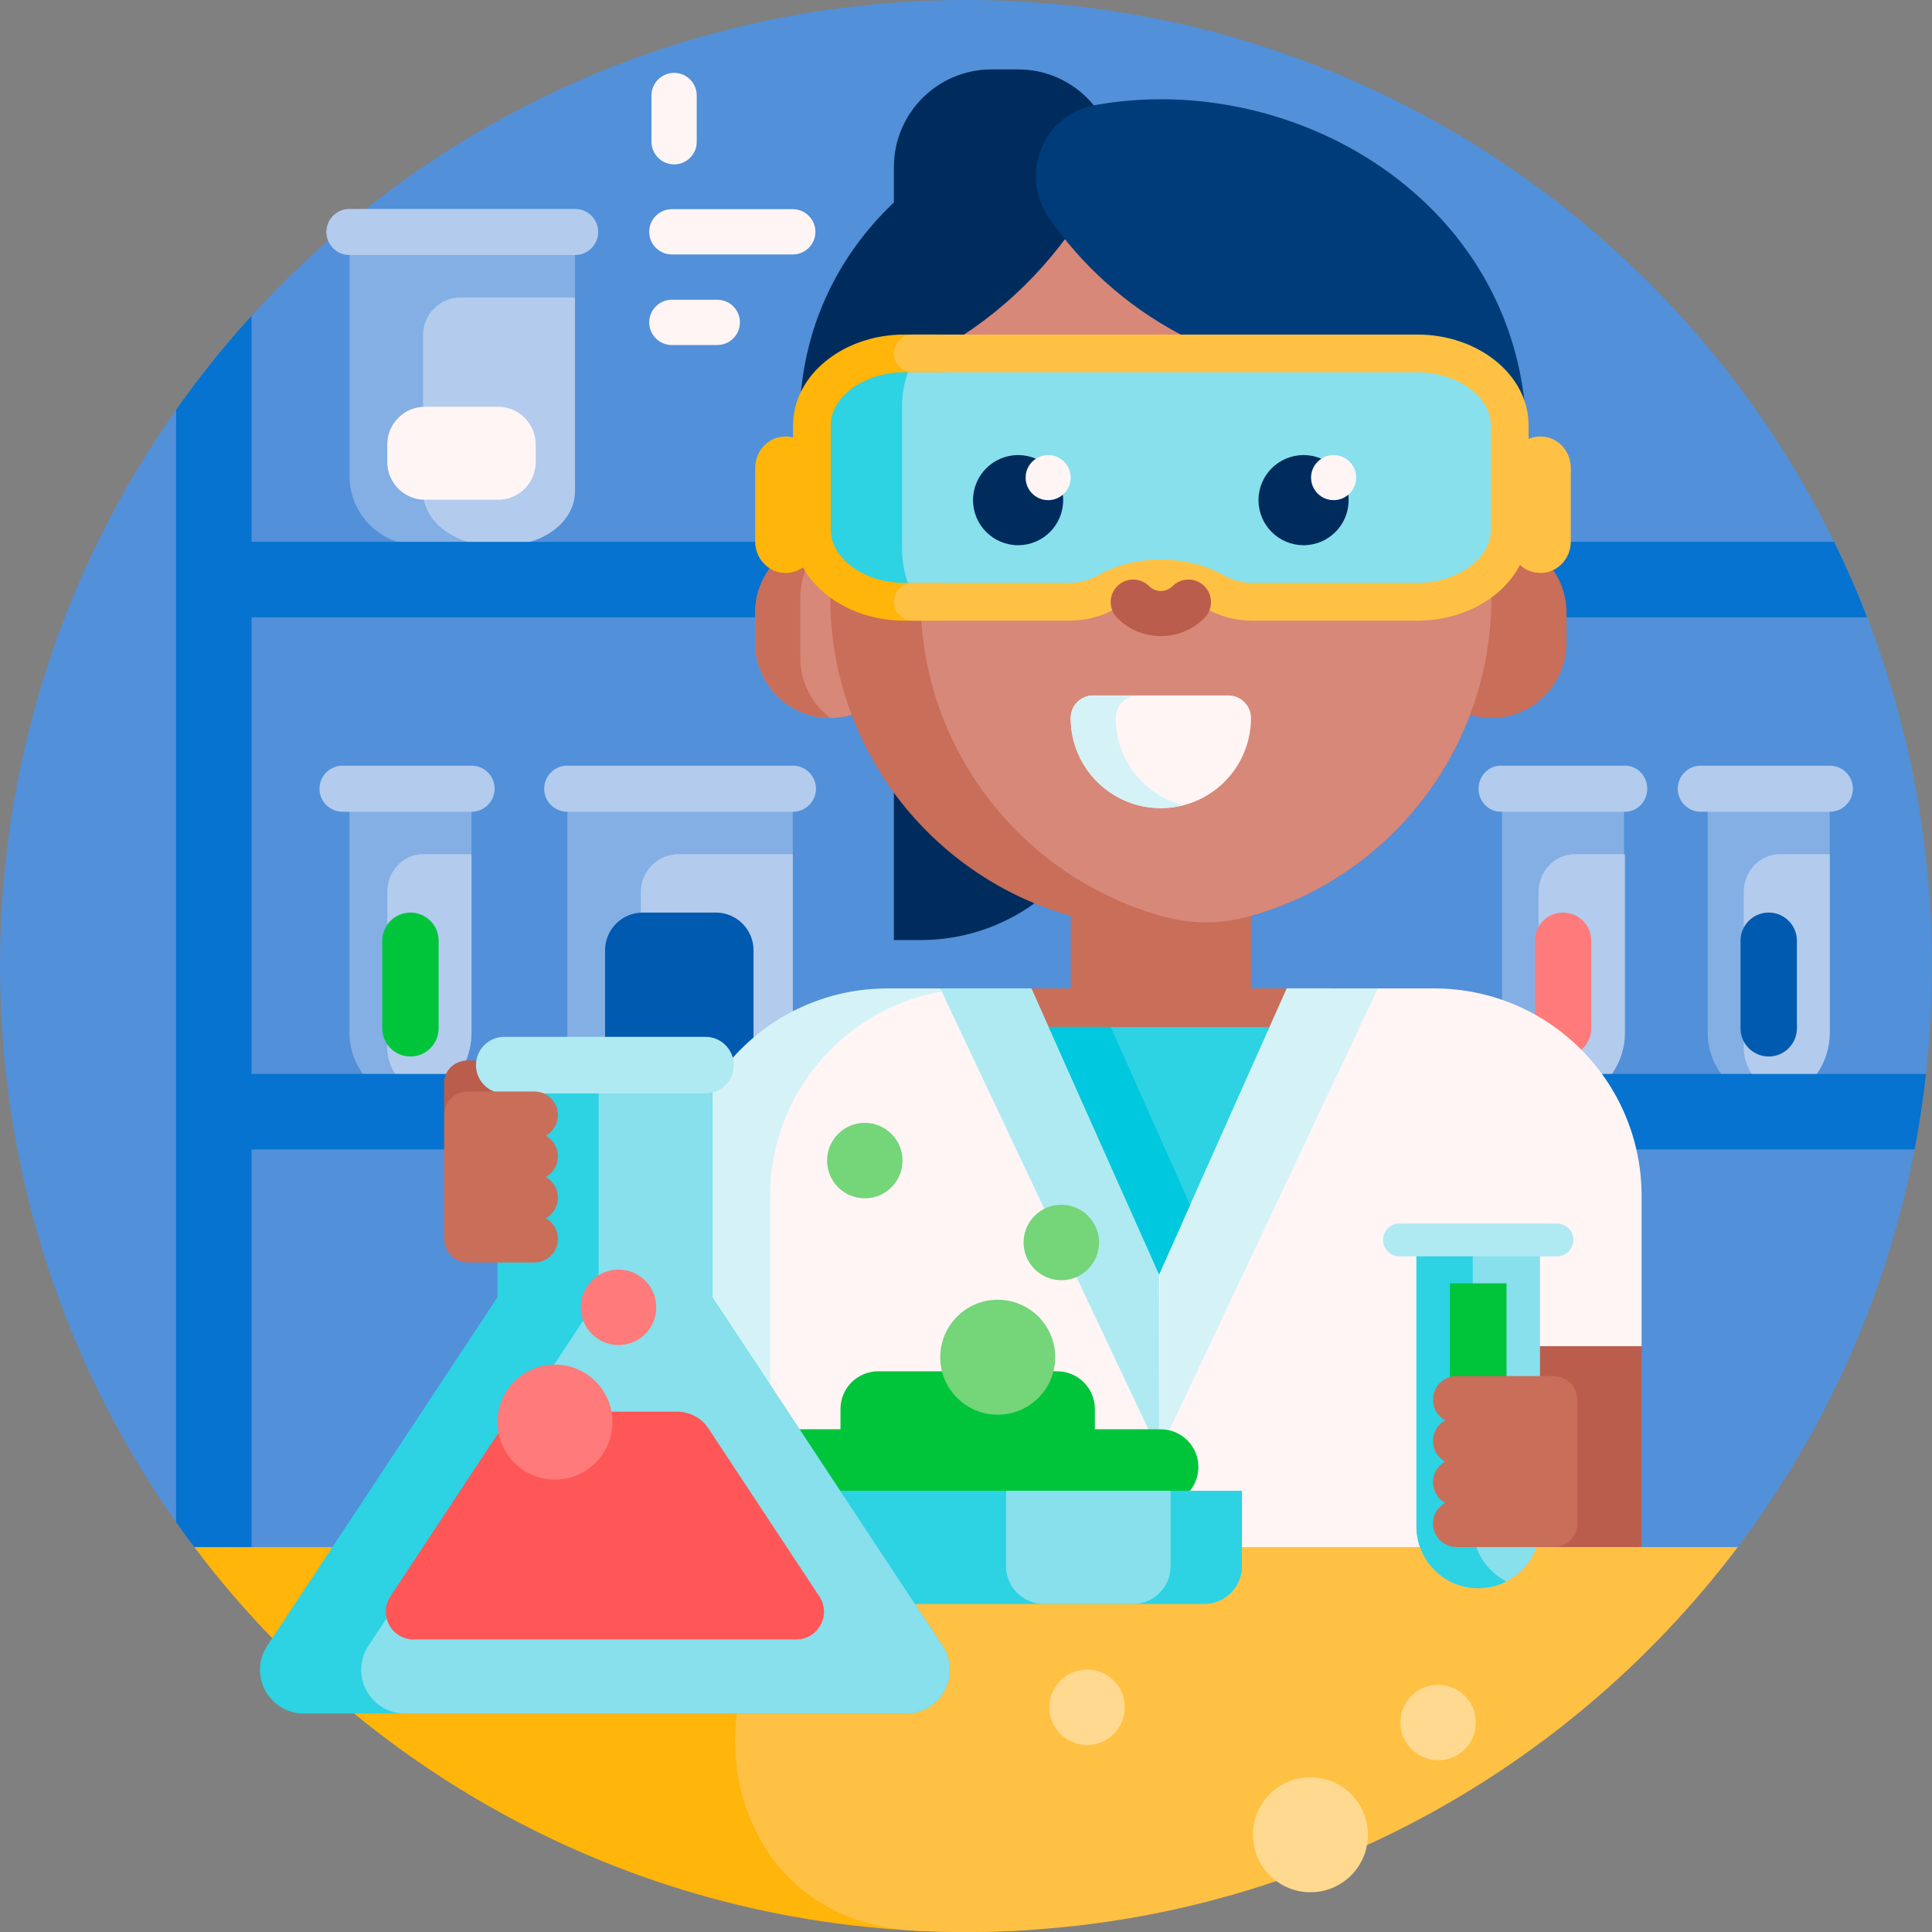 <svg id="Capa_1" enable-background="new 0 0 512 512" height="512" viewBox="0 0 512 512" width="512" xmlns="http://www.w3.org/2000/svg"><rect x="0" y="0" width="512" height="512" fill="#808080" stroke="none"/><g><path d="m53.154 412.191c-33.33-43.221-53.154-97.391-53.154-156.191 0-141.385 114.615-256 256-256s256 114.615 256 256c0 58.8-19.824 112.97-53.154 156.191z" fill="#5290d9"/><path d="m92.634 60.255h59.749v65.922c0 10.113-8.198 18.312-18.312 18.312h-23.125c-10.113 0-18.312-8.198-18.312-18.312zm57.718 147.539h59.749v65.922c0 10.113-8.198 18.312-18.312 18.312h-23.125c-10.113 0-18.312-8.198-18.312-18.312zm318.375 84.11c9.105-1.06 16.172-8.798 16.172-18.188v-65.922h-32.344v65.922c0 9.389 7.067 17.128 16.172 18.188zm-54.498 0c9.105-1.06 16.172-8.798 16.172-18.188v-65.922h-32.344v65.922c0 9.389 7.067 17.128 16.172 18.188zm-305.457 0c9.105-1.06 16.172-8.798 16.172-18.188v-65.922h-32.344v65.922c0 9.389 7.067 17.128 16.172 18.188z" fill="#83afe4"/><path d="m158.521 61.475c0 3.371-2.733 6.104-6.104 6.104h-59.818c-3.371 0-6.104-2.733-6.104-6.104 0-3.371 2.733-6.104 6.104-6.104h59.818c3.371.001 6.104 2.733 6.104 6.104zm-24.45 83.013h-3.659c-10.113 0-18.312-6.39-18.312-14.273v-41.385c0-5.523 4.477-10 10-10h30.282v51.385c0 7.883-8.198 14.273-18.311 14.273zm76.065 58.423h-59.818c-3.371 0-6.104 2.733-6.104 6.104 0 3.371 2.733 6.104 6.104 6.104h59.818c3.371 0 6.104-2.733 6.104-6.104-.001-3.371-2.733-6.104-6.104-6.104zm274.763 70.805v-47.347h-13.205c-5.295 0-9.588 4.477-9.588 10v41.385c0 6.007 4.565 11.147 11.028 13.253 6.851-2.496 11.765-9.295 11.765-17.291zm.035-58.597h-34.214c-3.371 0-6.104-2.733-6.104-6.104s2.733-6.104 6.104-6.104h34.213c3.371 0 6.104 2.733 6.104 6.104.001 3.371-2.732 6.104-6.103 6.104zm-54.307 58.597v-47.347h-13.264c-5.319 0-9.631 4.477-9.631 10v41.385c0 6.007 4.585 11.147 11.077 13.253 6.882-2.496 11.818-9.295 11.818-17.291zm.034-58.597h-32.952c-3.247 0-5.879-2.733-5.879-6.104s2.632-6.104 5.879-6.104h32.952c3.247 0 5.879 2.733 5.879 6.104s-2.632 6.104-5.879 6.104zm-305.682 0h-34.213c-3.371 0-6.104-2.733-6.104-6.104s2.733-6.104 6.104-6.104h34.213c3.371 0 6.104 2.733 6.104 6.104s-2.733 6.104-6.104 6.104zm-11.551 75.889c-6.327-2.106-10.795-7.246-10.795-13.253v-41.385c0-5.523 4.202-10 9.386-10h12.926v47.347c-.001 7.995-4.811 14.794-11.517 17.291zm96.673-13.254v-51.385h-30.282c-5.523 0-10 4.477-10 10v41.385c0 7.883 8.198 14.273 18.312 14.273h3.659c10.113.001 18.311-6.39 18.311-14.273z" fill="#b3cbed"/><path d="m510.419 284.61c-.751 6.749-1.764 13.419-3.029 20h-440.73v107.582h-13.506c-2.226-2.886-4.391-5.822-6.494-8.804v-294.776c6.151-8.721 12.833-17.04 20-24.911v59.888h419.404c3.19 6.516 6.111 13.188 8.749 20h-428.153v121.021z" fill="#0573cf"/><path d="m102.633 122.444v-4.648c0-5.523 4.477-10 10-10h19.341c5.523 0 10 4.477 10 10v4.648c0 5.523-4.477 10-10 10h-19.341c-5.523 0-10-4.478-10-10z" fill="#fff5f5"/><path d="m199.693 251.838v22.868c0 5.523-4.477 10-10 10h-19.342c-5.523 0-10-4.477-10-10v-22.868c0-5.523 4.477-10 10-10h19.342c5.523 0 10 4.477 10 10zm269.034-10c-4.125 0-7.469 3.344-7.469 7.469v23.208c0 4.125 3.344 7.469 7.469 7.469s7.469-3.344 7.469-7.469v-23.208c0-4.125-3.344-7.469-7.469-7.469z" fill="#005aaf"/><path d="m406.76 272.514v-23.207c0-4.125 3.344-7.469 7.469-7.469 4.125 0 7.469 3.344 7.469 7.469v23.207c0 4.125-3.344 7.469-7.469 7.469-4.125 0-7.469-3.344-7.469-7.469z" fill="#ff7a7a"/><path d="m116.241 249.307v23.208c0 4.125-3.344 7.469-7.469 7.469s-7.469-3.344-7.469-7.469v-23.208c0-4.125 3.344-7.469 7.469-7.469s7.469 3.344 7.469 7.469z" fill="#00c53b"/><path d="m265.087 261.942c-30.376 0-55 24.624-55 55v120.981h-29.86v-120.981c0-30.376 24.625-55 55-55z" fill="#d5f3f7"/><path d="m435.041 316.942v39.802l-14.126 12.723v44.062h-216.799v-96.588c0-27.515 20.205-50.311 46.588-54.361 2.743-.421 5.552 3.567 8.412 3.567l97.629-.17 8.421-4.037h14.875c30.376.002 55 24.627 55 55.002z" fill="#fff5f5"/><path d="m307.171 300.915v83.905l-57.995-122.878h24.177z" fill="#afeaf2"/><path d="m365.166 261.942-57.995 122.878.463-110.671 33.355-12.227z" fill="#d5f3f7"/><path d="m435.041 356.745v55.447h-33.75c-3.452 0-6.25-2.798-6.25-6.25v-42.947c0-3.452 2.798-6.25 6.25-6.25z" fill="#bb5d4c"/><path d="m295.69 44.272v153.096c0 28.586-23.173 51.759-51.759 51.759h-7.037v-204.855c0-14.293 11.587-25.88 25.88-25.88h7.037c14.292.001 25.879 11.587 25.879 25.88z" fill="#002c5d"/><path d="m220.041 190.275c-10.995 0-19.907-8.913-19.907-19.907v-7.963c0-10.995 8.913-19.907 19.907-19.907 10.995 0 19.907 8.913 19.907 19.907v7.963c.001 10.995-8.912 19.907-19.907 19.907z" fill="#d78878"/><path d="m212.078 158.424v15.926c0 6.512 3.127 12.294 7.961 15.926-10.994-.001-19.906-8.913-19.906-19.907v-7.963c0-10.994 8.912-19.906 19.906-19.907-4.833 3.631-7.961 9.412-7.961 15.925zm183.149-15.926v-15.926c0-48.376-39.216-87.593-87.593-87.593-48.376 0-87.593 39.217-87.593 87.593v31.852c0 40.094 26.939 73.897 63.704 84.295v19.223h-10.392l4.629 10.375c.495 1.108 1.594 1.822 2.808 1.822h3.329c1.998 11.174 11.766 19.655 23.515 19.655s21.517-8.481 23.515-19.655h2.403c1.214 0 2.314-.714 2.808-1.822l4.629-10.375h-9.466v-19.223c26.744-7.564 48.288-27.513 58.046-53.259 1.793.531 3.692.815 5.658.815 10.995 0 19.907-8.913 19.907-19.907v-7.963c0-10.994-8.913-19.907-19.907-19.907z" fill="#c96e59"/><path d="m395.227 126.572v31.852c0 40.446-27.413 74.488-64.672 84.563-7.185 1.943-14.768 1.943-21.952 0-37.259-10.075-64.672-44.117-64.672-84.563v-31.852c0-44.325 32.923-80.959 75.648-86.785 42.725 5.826 75.648 42.46 75.648 86.785z" fill="#d78878"/><path d="m307.634 214.164c-13.194 0-23.889-10.695-23.889-23.889 0-3.298 2.674-5.972 5.972-5.972h35.833c3.298 0 5.972 2.674 5.972 5.972.001 13.194-10.695 23.889-23.888 23.889z" fill="#fff5f5"/><path d="m313.606 213.412c-1.909.491-3.91.753-5.972.753-13.193 0-23.889-10.695-23.889-23.889 0-3.298 2.674-5.972 5.972-5.972h11.944c-3.298 0-5.972 2.674-5.972 5.972.001 11.131 7.614 20.484 17.917 23.136z" fill="#d5f3f7"/><path d="m296.478 37.734c-13.423 34.811-46.108 63.12-84.204 66.05 4.058-41.893 38.4-68.671 76.187-75.673 5.512-1.021 10.034 4.392 8.017 9.623z" fill="#002c5d"/><path d="m307.171 337.736-29.261-65.582h58.522z" fill="#2dd2e3"/><path d="m315.385 319.326-8.214 18.411-29.261-65.582h16.429z" fill="#00c8de"/><path d="m266.305 410c65.832 0 68.789 98.281 3.044 101.658-4.421.227-8.872.342-13.349.342-83.574 0-157.794-40.048-204.517-102z" fill="#ffb509"/><path d="m460.517 410c-46.723 61.952-120.943 102-204.517 102-4.477 0-8.928-.115-13.348-.342-65.746-3.377-62.789-101.658 3.043-101.658z" fill="#ffc143"/><path d="m408.118 328.601v75.922c0 9.044-7.332 16.375-16.375 16.375s-16.375-7.332-16.375-16.375v-75.922z" fill="#87e0ec"/><path d="m399.204 419.104c-2.238 1.147-4.774 1.795-7.462 1.795-9.044 0-16.375-7.332-16.375-16.375v-75.922h14.923v75.922c.001 6.355 3.622 11.866 8.914 14.58z" fill="#2dd2e3"/><path d="m399.243 340.092v59.125c0 4.142-3.358 7.5-7.5 7.5s-7.5-3.358-7.5-7.5v-59.125z" fill="#00c53b"/><path d="m416.968 328.6c0 2.403-1.948 4.35-4.35 4.35h-41.751c-2.402 0-4.35-1.947-4.35-4.35 0-2.402 1.948-4.35 4.35-4.35h41.751c2.403 0 4.35 1.948 4.35 4.35z" fill="#afeaf2"/><path d="m157.709 286.889v7.732c0 3.232-2.798 5.853-6.25 5.853h-27.5c-3.452 0-6.25-2.62-6.25-5.853v-7.732c0-3.232 2.798-5.853 6.25-5.853h27.5c3.452 0 6.25 2.621 6.25 5.853z" fill="#bb5d4c"/><path d="m403.971 106.129-45.739-6.319c-33.27 0-62.649-16.657-80.254-42.086-7.94-11.47-1.565-27.371 12.161-29.856 5.676-1.028 11.522-1.565 17.494-1.565 45.578.001 90.644 30.569 96.338 79.826z" fill="#003c79"/><path d="m400.096 112.692v27.76c0 10.51-10.966 19.03-24.493 19.03h-43.738c-3.54 0-6.953-.927-9.813-2.548-4.045-2.292-9.028-3.645-14.417-3.645-5.39 0-10.373 1.353-14.417 3.645-2.86 1.621-6.273 2.548-9.814 2.548h-43.738c-13.527 0-24.493-8.52-24.493-19.03v-27.76c0-10.51 10.966-19.03 24.493-19.03h135.938c13.526 0 24.492 8.52 24.492 19.03z" fill="#87e0ec"/><path d="m242.968 159.482h-3.303c-13.527 0-24.493-8.52-24.493-19.03v-27.76c0-10.51 10.966-19.03 24.493-19.03h3.303c-2.472 4.043-3.907 8.86-3.907 14.031v37.758c0 5.171 1.435 9.988 3.907 14.031z" fill="#2dd2e3"/><path d="m357.403 132.544c0 6.597-5.348 11.944-11.945 11.944s-11.944-5.348-11.944-11.944 5.348-11.944 11.944-11.944 11.945 5.347 11.945 11.944zm-87.593-11.944c-6.597 0-11.945 5.348-11.945 11.944s5.348 11.944 11.945 11.944 11.944-5.348 11.944-11.944-5.347-11.944-11.944-11.944z" fill="#002c5d"/><path d="m283.745 126.572c0 3.298-2.674 5.972-5.972 5.972s-5.972-2.674-5.972-5.972 2.674-5.972 5.972-5.972 5.972 2.673 5.972 5.972zm69.676-5.972c-3.298 0-5.972 2.674-5.972 5.972s2.674 5.972 5.972 5.972 5.972-2.674 5.972-5.972-2.674-5.972-5.972-5.972z" fill="#fff5f5"/><path d="m254.621 159.481c0 2.761-2.239 5-5 5h-9.956c-11.923 0-22.216-5.795-26.86-14.109-1.471 1.04-3.306 1.598-5.277 1.445-4.224-.328-7.394-4.035-7.394-8.271v-19.56c0-4.183 3.081-7.872 7.244-8.271.971-.093 1.912-.013 2.793.213v-3.237c0-13.25 13.23-24.03 29.493-24.03h9.956c2.761 0 5 2.239 5 5 0 2.761-2.239 5-5 5h-9.956c-10.566 0-19.493 6.425-19.493 14.03v27.759c0 7.605 8.927 14.03 19.493 14.03h9.956c2.762.001 5.001 2.24 5.001 5.001z" fill="#ffb509"/><path d="m416.276 123.978v19.554c0 4.188-3.088 7.881-7.258 8.274-2.398.226-4.604-.603-6.21-2.076-4.464 8.657-14.978 14.752-27.206 14.752h-43.737c-4.342 0-8.589-1.105-12.279-3.198-3.456-1.958-7.589-2.993-11.952-2.993-4.362 0-8.496 1.035-11.952 2.994-3.69 2.092-7.937 3.197-12.278 3.197h-41.51c-2.761 0-5-2.239-5-5s2.239-5 5-5h41.51c2.579 0 5.188-.674 7.349-1.897 4.957-2.81 10.795-4.294 16.882-4.294 6.089 0 11.927 1.484 16.883 4.294 2.19 1.241 4.731 1.897 7.349 1.897h43.737c10.566 0 19.493-6.425 19.493-14.03v-27.759c0-7.605-8.927-14.03-19.493-14.03h-133.71c-2.761 0-5-2.239-5-5s2.239-5 5-5h133.709c16.263 0 29.493 10.78 29.493 24.03v3.624c1.212-.516 2.578-.743 4.01-.593 4.13.431 7.17 4.101 7.17 8.254z" fill="#ffc143"/><path d="m296.088 163.784c-2.333-2.333-2.333-6.114 0-8.447 2.332-2.331 6.114-2.331 8.446 0 .83.83 1.93 1.287 3.1 1.287s2.27-.457 3.1-1.287c2.332-2.331 6.114-2.331 8.446 0 2.333 2.333 2.333 6.114 0 8.447-3.086 3.086-7.186 4.785-11.546 4.785s-8.46-1.699-11.546-4.785z" fill="#bb5d4c"/><path d="m317.588 388.777c0 5.523-4.477 10-10 10h-102.29c-5.523 0-10-4.477-10-10s4.477-10 10-10h17.439v-5.372c0-5.523 4.477-10 10-10h47.412c5.523 0 10 4.477 10 10v5.372h17.439c5.522 0 10 4.477 10 10z" fill="#00c53b"/><path d="m329.124 395.074v20c0 5.523-4.477 10-10 10h-105.009c-5.523 0-10-4.477-10-10v-20z" fill="#2dd2e3"/><path d="m310.23 395.074v20c0 5.523-4.477 10-10 10h-23.61c-5.523 0-10-4.477-10-10v-20z" fill="#87e0ec"/><path d="m240.1 454.096h-159.6c-9.226 0-14.747-10.263-9.663-17.961l60.998-92.369v-61.495h56.93v61.495l60.998 92.369c5.084 7.698-.437 17.961-9.663 17.961z" fill="#2dd2e3"/><path d="m240.1 454.096h-132.791c-9.226 0-14.747-10.263-9.663-17.961l60.998-92.369v-61.495h30.121v61.495l60.998 92.369c5.084 7.698-.437 17.961-9.663 17.961z" fill="#87e0ec"/><path d="m194.458 282.271c0 4.142-3.358 7.5-7.5 7.5h-53.316c-4.142 0-7.5-3.358-7.5-7.5s3.358-7.5 7.5-7.5h53.316c4.142 0 7.5 3.358 7.5 7.5z" fill="#afeaf2"/><path d="m187.767 378.588 29.373 44.479c3.23 4.891-.278 11.411-6.139 11.411h-101.402c-5.861 0-9.369-6.52-6.139-11.411l29.373-44.479c1.851-2.803 4.986-4.489 8.345-4.489h38.245c3.358 0 6.493 1.686 8.344 4.489z" fill="#ff5757"/><path d="m162.303 376.862c0 8.413-6.82 15.234-15.234 15.234-8.413 0-15.234-6.82-15.234-15.234 0-8.413 6.82-15.234 15.234-15.234 8.413 0 15.234 6.821 15.234 15.234zm1.615-40.412c-5.523 0-10 4.477-10 10s4.477 10 10 10 10-4.477 10-10c0-5.522-4.477-10-10-10z" fill="#ff7a7a"/><path d="m291.259 329.269c0 5.523-4.477 10-10 10s-10-4.477-10-10 4.477-10 10-10 10 4.477 10 10zm-62.083-31.703c-5.523 0-10 4.477-10 10s4.477 10 10 10 10-4.477 10-10-4.477-10-10-10zm35.234 46.88c-8.413 0-15.234 6.82-15.234 15.234s6.82 15.234 15.234 15.234 15.234-6.82 15.234-15.234-6.821-15.234-15.234-15.234z" fill="#74d579"/><path d="m391.128 456.475c0 5.523-4.477 10-10 10s-10-4.477-10-10 4.477-10 10-10 10 4.477 10 10zm-103.041-14.029c-5.523 0-10 4.477-10 10s4.477 10 10 10 10-4.477 10-10-4.477-10-10-10zm59.192 28.554c-8.413 0-15.234 6.82-15.234 15.234s6.82 15.234 15.234 15.234 15.234-6.82 15.234-15.234-6.821-15.234-15.234-15.234z" fill="#ffd98f"/><path d="m417.993 370.932v32.813c0 3.452-2.798 6.25-6.25 6.25h-25.735c-3.452 0-6.25-2.798-6.25-6.25 0-2.353 1.301-4.403 3.223-5.469-1.922-1.066-3.223-3.115-3.223-5.469s1.301-4.403 3.223-5.469c-1.922-1.066-3.223-3.115-3.223-5.469s1.301-4.403 3.223-5.469c-1.922-1.066-3.223-3.115-3.223-5.469 0-3.452 2.798-6.25 6.25-6.25h25.735c3.452.001 6.25 2.799 6.25 6.251zm-270.139-64.483c0-2.354-1.301-4.403-3.223-5.469 1.922-1.066 3.223-3.115 3.223-5.469 0-3.452-2.798-6.25-6.25-6.25h-17.644c-3.452 0-6.25 2.798-6.25 6.25v32.813c0 3.452 2.798 6.25 6.25 6.25h17.644c3.452 0 6.25-2.798 6.25-6.25 0-2.354-1.301-4.403-3.223-5.469 1.922-1.066 3.223-3.115 3.223-5.469s-1.301-4.403-3.223-5.469c1.922-1.065 3.223-3.114 3.223-5.468z" fill="#c96e59"/><path d="m172.643 37.563v-12.255c0-3.313 2.687-6 6-6s6 2.687 6 6v12.255c0 3.313-2.687 6-6 6s-6-2.687-6-6zm17.444 41.872h-12.039c-3.313 0-6 2.687-6 6s2.687 6 6 6h12.039c3.313 0 6-2.687 6-6s-2.687-6-6-6zm20-24h-32.039c-3.313 0-6 2.687-6 6s2.687 6 6 6h32.039c3.313 0 6-2.687 6-6s-2.687-6-6-6z" fill="#fff5f5"/></g></svg>